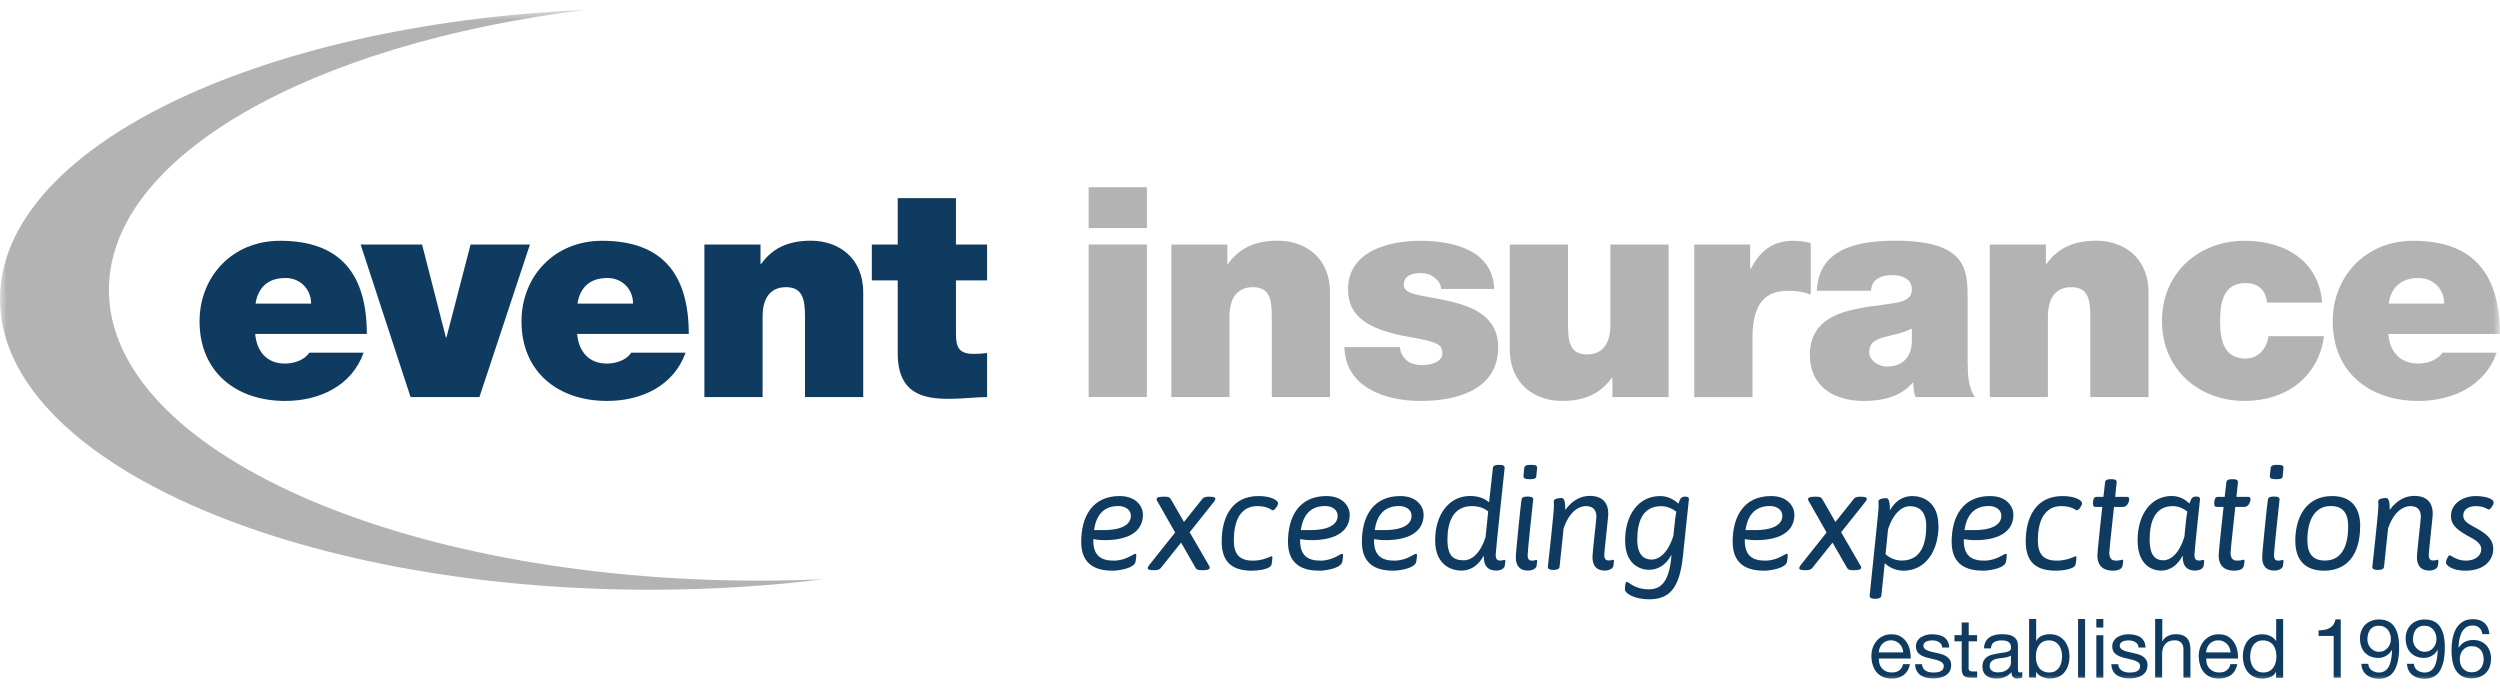 <svg width="187" height="52" viewBox="0 0 187 52" fill="none" xmlns="http://www.w3.org/2000/svg">
<mask id="mask0_1029_32207" style="mask-type:luminance" maskUnits="userSpaceOnUse" x="32" y="9" width="155" height="43">
<path d="M187 9.945H32.583V51.263H187V9.945Z" fill="white"/>
</mask>
<g mask="url(#mask0_1029_32207)">
</g>
<g clip-path="url(#clip0_1029_32207)">
<mask id="mask1_1029_32207" style="mask-type:luminance" maskUnits="userSpaceOnUse" x="0" y="0" width="187" height="52">
<path d="M186.994 0.737H0V51.029H186.994V0.737Z" fill="white"/>
</mask>
<g mask="url(#mask1_1029_32207)">
<path d="M142.404 50.487C142.169 50.667 141.868 50.758 141.507 50.758C141.255 50.758 141.032 50.716 140.846 50.637C140.659 50.553 140.503 50.439 140.376 50.295C140.25 50.144 140.154 49.97 140.088 49.765C140.021 49.561 139.985 49.338 139.979 49.098C139.979 48.857 140.015 48.635 140.088 48.43C140.16 48.232 140.262 48.057 140.4 47.907C140.533 47.757 140.689 47.642 140.876 47.564C141.056 47.48 141.261 47.444 141.477 47.444C141.76 47.444 141.995 47.504 142.181 47.618C142.368 47.733 142.518 47.883 142.632 48.063C142.747 48.244 142.825 48.442 142.867 48.653C142.909 48.869 142.927 49.068 142.921 49.26H140.539C140.539 49.398 140.551 49.531 140.587 49.657C140.623 49.783 140.683 49.892 140.767 49.988C140.852 50.084 140.954 50.162 141.08 50.216C141.207 50.277 141.357 50.301 141.525 50.301C141.748 50.301 141.928 50.252 142.067 50.144C142.211 50.042 142.301 49.886 142.35 49.675H142.867C142.795 50.03 142.644 50.301 142.404 50.481M142.277 48.442C142.229 48.334 142.169 48.238 142.085 48.16C142.007 48.081 141.91 48.015 141.802 47.967C141.694 47.919 141.573 47.895 141.441 47.895C141.309 47.895 141.182 47.919 141.074 47.967C140.966 48.015 140.876 48.081 140.797 48.16C140.719 48.238 140.659 48.334 140.611 48.448C140.563 48.556 140.539 48.671 140.533 48.797H142.362C142.356 48.677 142.325 48.556 142.277 48.448" fill="#103B60"/>
<path d="M143.854 49.982C143.902 50.06 143.968 50.126 144.046 50.174C144.124 50.222 144.214 50.252 144.317 50.277C144.419 50.295 144.521 50.307 144.63 50.307C144.714 50.307 144.798 50.301 144.888 50.289C144.979 50.277 145.063 50.252 145.135 50.222C145.207 50.192 145.273 50.144 145.321 50.078C145.37 50.012 145.394 49.934 145.394 49.837C145.394 49.699 145.339 49.603 145.237 49.531C145.135 49.459 145.009 49.404 144.852 49.362C144.696 49.32 144.533 49.278 144.353 49.242C144.172 49.206 144.004 49.158 143.854 49.092C143.697 49.026 143.571 48.941 143.468 48.827C143.366 48.713 143.312 48.55 143.312 48.346C143.312 48.184 143.348 48.051 143.42 47.937C143.493 47.823 143.583 47.727 143.697 47.66C143.811 47.588 143.938 47.534 144.076 47.498C144.214 47.462 144.359 47.444 144.497 47.444C144.678 47.444 144.846 47.462 144.997 47.492C145.147 47.522 145.279 47.576 145.4 47.648C145.514 47.727 145.61 47.829 145.682 47.955C145.755 48.081 145.791 48.244 145.803 48.436H145.279C145.273 48.334 145.243 48.25 145.201 48.184C145.153 48.117 145.099 48.063 145.027 48.021C144.954 47.979 144.882 47.949 144.798 47.931C144.714 47.913 144.63 47.901 144.545 47.901C144.467 47.901 144.389 47.907 144.311 47.919C144.233 47.931 144.16 47.955 144.094 47.985C144.028 48.015 143.974 48.057 143.932 48.105C143.89 48.154 143.872 48.226 143.872 48.304C143.872 48.394 143.902 48.466 143.968 48.526C144.034 48.587 144.112 48.635 144.208 48.671C144.305 48.713 144.419 48.743 144.539 48.767C144.66 48.791 144.786 48.821 144.906 48.851C145.039 48.881 145.165 48.911 145.291 48.953C145.418 48.995 145.526 49.05 145.622 49.116C145.718 49.182 145.797 49.266 145.857 49.368C145.917 49.471 145.947 49.597 145.947 49.747C145.947 49.94 145.905 50.102 145.827 50.228C145.749 50.355 145.64 50.457 145.514 50.535C145.388 50.613 145.237 50.667 145.081 50.698C144.918 50.728 144.756 50.746 144.6 50.746C144.425 50.746 144.257 50.728 144.094 50.692C143.932 50.656 143.793 50.595 143.667 50.511C143.547 50.427 143.444 50.319 143.372 50.18C143.3 50.042 143.258 49.88 143.246 49.681H143.769C143.769 49.795 143.799 49.892 143.848 49.976" fill="#103B60"/>
<path d="M147.884 47.51V47.973H147.253V49.946C147.253 50.006 147.253 50.054 147.271 50.09C147.283 50.126 147.301 50.156 147.331 50.174C147.361 50.192 147.397 50.21 147.451 50.216C147.505 50.222 147.571 50.228 147.65 50.228H147.89V50.691H147.493C147.361 50.691 147.241 50.679 147.144 50.661C147.048 50.643 146.97 50.607 146.91 50.559C146.849 50.511 146.807 50.439 146.777 50.349C146.747 50.258 146.735 50.138 146.735 49.994V47.973H146.194V47.51H146.735V46.56H147.259V47.51H147.89H147.884Z" fill="#103B60"/>
<path d="M150.904 50.757C150.772 50.757 150.664 50.721 150.579 50.643C150.495 50.565 150.459 50.445 150.459 50.27C150.315 50.445 150.146 50.565 149.96 50.643C149.767 50.721 149.563 50.757 149.34 50.757C149.196 50.757 149.063 50.745 148.937 50.709C148.811 50.679 148.696 50.625 148.6 50.553C148.504 50.481 148.426 50.391 148.372 50.276C148.317 50.162 148.287 50.03 148.287 49.867C148.287 49.687 148.317 49.536 148.378 49.422C148.438 49.308 148.522 49.212 148.618 49.146C148.72 49.073 148.835 49.019 148.961 48.983C149.087 48.947 149.22 48.917 149.358 48.893C149.503 48.863 149.635 48.845 149.767 48.827C149.894 48.815 150.008 48.791 150.11 48.767C150.206 48.743 150.285 48.7 150.345 48.652C150.399 48.604 150.429 48.526 150.429 48.43C150.429 48.316 150.405 48.225 150.363 48.153C150.321 48.087 150.267 48.033 150.194 47.991C150.128 47.955 150.05 47.931 149.966 47.919C149.882 47.907 149.797 47.901 149.719 47.901C149.496 47.901 149.316 47.943 149.166 48.027C149.021 48.111 148.937 48.267 148.925 48.502H148.402C148.408 48.304 148.45 48.141 148.522 48.003C148.594 47.864 148.696 47.756 148.817 47.672C148.937 47.588 149.081 47.528 149.244 47.492C149.406 47.456 149.569 47.438 149.749 47.438C149.894 47.438 150.032 47.45 150.176 47.468C150.315 47.486 150.447 47.528 150.561 47.594C150.676 47.66 150.766 47.744 150.838 47.858C150.91 47.973 150.94 48.123 150.94 48.31V49.946C150.94 50.072 150.946 50.156 150.958 50.216C150.97 50.276 151.019 50.3 151.103 50.3C151.151 50.3 151.199 50.288 151.265 50.27V50.673C151.175 50.727 151.049 50.751 150.892 50.751M150.158 49.152C150.05 49.176 149.942 49.194 149.821 49.206C149.707 49.218 149.587 49.236 149.466 49.254C149.346 49.272 149.244 49.302 149.148 49.344C149.051 49.386 148.979 49.446 148.919 49.519C148.859 49.597 148.829 49.699 148.829 49.831C148.829 49.915 148.847 49.994 148.883 50.048C148.919 50.108 148.961 50.156 149.021 50.192C149.075 50.228 149.142 50.258 149.22 50.27C149.298 50.288 149.37 50.294 149.448 50.294C149.623 50.294 149.767 50.27 149.894 50.222C150.02 50.174 150.116 50.114 150.194 50.042C150.273 49.969 150.327 49.891 150.363 49.807C150.399 49.723 150.417 49.645 150.417 49.573V49.037C150.351 49.085 150.267 49.121 150.158 49.146" fill="#103B60"/>
<path d="M152.306 46.301V47.943H152.318C152.402 47.768 152.541 47.636 152.721 47.558C152.908 47.48 153.106 47.438 153.329 47.438C153.575 47.438 153.786 47.486 153.972 47.576C154.153 47.666 154.303 47.786 154.43 47.943C154.55 48.099 154.64 48.274 154.706 48.472C154.767 48.671 154.797 48.887 154.797 49.11C154.797 49.332 154.767 49.549 154.706 49.747C154.646 49.946 154.556 50.12 154.436 50.27C154.315 50.421 154.165 50.541 153.978 50.625C153.798 50.709 153.581 50.752 153.341 50.752C153.263 50.752 153.178 50.745 153.082 50.727C152.986 50.709 152.89 50.685 152.793 50.649C152.697 50.613 152.613 50.565 152.523 50.499C152.438 50.433 152.366 50.355 152.312 50.264H152.3V50.685H151.777V46.295H152.3L152.306 46.301ZM154.183 48.641C154.141 48.496 154.087 48.37 154.003 48.262C153.924 48.153 153.822 48.063 153.696 47.997C153.569 47.931 153.425 47.901 153.257 47.901C153.082 47.901 152.932 47.937 152.805 48.003C152.679 48.075 152.583 48.165 152.505 48.28C152.426 48.394 152.372 48.52 152.336 48.665C152.3 48.809 152.282 48.953 152.282 49.098C152.282 49.254 152.3 49.404 152.336 49.549C152.372 49.693 152.432 49.819 152.511 49.934C152.589 50.048 152.691 50.132 152.823 50.198C152.95 50.264 153.106 50.3 153.287 50.3C153.467 50.3 153.617 50.264 153.738 50.198C153.858 50.126 153.954 50.036 154.033 49.922C154.105 49.807 154.159 49.675 154.195 49.531C154.225 49.38 154.243 49.23 154.243 49.074C154.243 48.929 154.225 48.779 154.183 48.641Z" fill="#103B60"/>
<path d="M155.964 46.301H155.44V50.692H155.964V46.301Z" fill="#103B60"/>
<path d="M156.806 46.301H157.329V46.939H156.806V46.301ZM157.329 50.692H156.806V47.516H157.329V50.692Z" fill="#103B60"/>
<path d="M158.538 49.982C158.587 50.06 158.653 50.126 158.731 50.174C158.809 50.222 158.899 50.252 159.002 50.277C159.104 50.295 159.206 50.307 159.315 50.307C159.399 50.307 159.483 50.301 159.573 50.289C159.663 50.277 159.748 50.252 159.82 50.222C159.898 50.192 159.958 50.144 160.006 50.078C160.055 50.012 160.079 49.934 160.079 49.837C160.079 49.699 160.024 49.603 159.922 49.531C159.82 49.459 159.694 49.404 159.537 49.362C159.381 49.32 159.218 49.278 159.038 49.242C158.857 49.206 158.689 49.158 158.538 49.092C158.382 49.026 158.256 48.941 158.153 48.827C158.051 48.713 157.997 48.55 157.997 48.346C157.997 48.184 158.033 48.051 158.105 47.937C158.178 47.823 158.268 47.727 158.382 47.66C158.496 47.588 158.623 47.534 158.761 47.498C158.905 47.462 159.044 47.444 159.182 47.444C159.363 47.444 159.531 47.462 159.682 47.492C159.832 47.522 159.97 47.576 160.085 47.648C160.205 47.727 160.295 47.829 160.367 47.955C160.44 48.081 160.476 48.244 160.488 48.436H159.964C159.952 48.334 159.928 48.25 159.886 48.184C159.844 48.117 159.784 48.063 159.712 48.021C159.639 47.979 159.567 47.949 159.483 47.931C159.399 47.913 159.315 47.901 159.23 47.901C159.152 47.901 159.074 47.907 158.996 47.919C158.917 47.931 158.845 47.955 158.779 47.985C158.713 48.015 158.659 48.057 158.617 48.105C158.575 48.154 158.557 48.226 158.557 48.304C158.557 48.394 158.587 48.466 158.653 48.526C158.713 48.587 158.797 48.635 158.893 48.671C158.99 48.713 159.104 48.743 159.224 48.767C159.345 48.791 159.471 48.821 159.591 48.851C159.724 48.881 159.85 48.911 159.976 48.953C160.103 48.995 160.211 49.05 160.307 49.116C160.403 49.182 160.482 49.266 160.542 49.368C160.602 49.471 160.632 49.597 160.632 49.747C160.632 49.94 160.59 50.102 160.512 50.228C160.434 50.355 160.325 50.457 160.199 50.535C160.067 50.613 159.922 50.667 159.76 50.698C159.597 50.728 159.435 50.746 159.278 50.746C159.104 50.746 158.936 50.728 158.773 50.692C158.611 50.656 158.472 50.595 158.346 50.511C158.226 50.427 158.123 50.319 158.051 50.18C157.979 50.042 157.937 49.88 157.925 49.681H158.448C158.448 49.795 158.478 49.892 158.526 49.976" fill="#103B60"/>
<path d="M161.739 46.301V47.979H161.751C161.793 47.883 161.847 47.798 161.926 47.726C161.998 47.66 162.082 47.606 162.172 47.564C162.262 47.522 162.359 47.492 162.461 47.468C162.563 47.45 162.659 47.438 162.75 47.438C162.96 47.438 163.135 47.468 163.273 47.522C163.411 47.582 163.526 47.66 163.61 47.762C163.694 47.865 163.754 47.985 163.79 48.129C163.827 48.274 163.845 48.424 163.845 48.598V50.691H163.321V48.538C163.321 48.34 163.261 48.189 163.147 48.069C163.032 47.955 162.876 47.895 162.672 47.895C162.509 47.895 162.371 47.919 162.256 47.967C162.136 48.015 162.04 48.087 161.962 48.177C161.883 48.268 161.823 48.37 161.787 48.496C161.745 48.616 161.727 48.749 161.727 48.893V50.685H161.204V46.295H161.727L161.739 46.301Z" fill="#103B60"/>
<path d="M166.883 50.487C166.648 50.667 166.347 50.758 165.986 50.758C165.734 50.758 165.511 50.716 165.325 50.637C165.138 50.553 164.982 50.439 164.855 50.295C164.729 50.144 164.633 49.97 164.573 49.765C164.506 49.561 164.47 49.338 164.464 49.098C164.464 48.857 164.5 48.635 164.573 48.43C164.645 48.232 164.747 48.057 164.885 47.907C165.018 47.757 165.174 47.642 165.361 47.564C165.541 47.48 165.746 47.444 165.962 47.444C166.245 47.444 166.48 47.504 166.666 47.618C166.853 47.733 167.003 47.883 167.117 48.063C167.232 48.244 167.31 48.442 167.352 48.653C167.394 48.869 167.412 49.068 167.406 49.26H165.024C165.024 49.398 165.036 49.531 165.072 49.657C165.108 49.783 165.168 49.892 165.252 49.988C165.337 50.084 165.439 50.162 165.565 50.216C165.691 50.277 165.842 50.301 166.01 50.301C166.233 50.301 166.413 50.252 166.552 50.144C166.696 50.042 166.786 49.886 166.835 49.675H167.352C167.28 50.03 167.129 50.301 166.889 50.481M166.762 48.442C166.714 48.334 166.654 48.238 166.57 48.16C166.492 48.081 166.395 48.015 166.287 47.967C166.179 47.919 166.058 47.895 165.926 47.895C165.794 47.895 165.667 47.919 165.559 47.967C165.451 48.015 165.361 48.081 165.282 48.16C165.204 48.238 165.144 48.334 165.096 48.448C165.048 48.556 165.024 48.671 165.018 48.797H166.847C166.841 48.677 166.81 48.556 166.762 48.448" fill="#103B60"/>
<path d="M170.252 50.692V50.258H170.24C170.155 50.433 170.017 50.565 169.836 50.637C169.65 50.716 169.451 50.758 169.229 50.758C168.982 50.758 168.772 50.71 168.585 50.619C168.405 50.529 168.248 50.409 168.128 50.258C168.008 50.108 167.917 49.928 167.857 49.729C167.797 49.525 167.767 49.314 167.767 49.092C167.767 48.869 167.797 48.653 167.857 48.454C167.917 48.256 168.008 48.081 168.128 47.931C168.248 47.781 168.399 47.66 168.585 47.576C168.766 47.486 168.982 47.444 169.223 47.444C169.307 47.444 169.391 47.456 169.488 47.468C169.584 47.486 169.674 47.51 169.77 47.552C169.867 47.588 169.951 47.642 170.035 47.709C170.119 47.775 170.191 47.853 170.246 47.943H170.258V46.307H170.781V50.698H170.258L170.252 50.692ZM168.375 49.561C168.411 49.705 168.471 49.831 168.555 49.94C168.639 50.048 168.736 50.138 168.862 50.204C168.988 50.271 169.133 50.301 169.301 50.301C169.476 50.301 169.626 50.264 169.752 50.198C169.873 50.126 169.975 50.036 170.053 49.928C170.131 49.813 170.185 49.687 170.221 49.543C170.258 49.398 170.276 49.254 170.276 49.104C170.276 48.947 170.258 48.797 170.221 48.653C170.185 48.508 170.125 48.376 170.047 48.268C169.969 48.16 169.861 48.069 169.734 48.003C169.608 47.937 169.451 47.901 169.271 47.901C169.09 47.901 168.946 47.937 168.82 48.009C168.699 48.081 168.597 48.172 168.525 48.286C168.453 48.4 168.399 48.532 168.363 48.677C168.332 48.827 168.314 48.977 168.314 49.134C168.314 49.29 168.332 49.429 168.375 49.567" fill="#103B60"/>
<path d="M174.559 50.691V47.57H173.428V47.149C173.572 47.149 173.717 47.137 173.861 47.113C173.999 47.089 174.126 47.047 174.24 46.987C174.354 46.926 174.451 46.842 174.529 46.734C174.607 46.626 174.661 46.493 174.691 46.331H175.088V50.691H174.565H174.559Z" fill="#103B60"/>
<path d="M177.399 50.132C177.549 50.246 177.729 50.306 177.94 50.306C178.259 50.306 178.499 50.168 178.662 49.891C178.824 49.615 178.909 49.194 178.927 48.622L178.915 48.61C178.812 48.797 178.674 48.941 178.493 49.049C178.313 49.158 178.114 49.212 177.904 49.212C177.693 49.212 177.483 49.176 177.314 49.103C177.14 49.031 176.995 48.929 176.881 48.803C176.761 48.676 176.677 48.52 176.616 48.34C176.556 48.159 176.526 47.961 176.526 47.75C176.526 47.54 176.562 47.347 176.629 47.179C176.701 47.005 176.797 46.854 176.923 46.728C177.05 46.602 177.2 46.505 177.381 46.439C177.555 46.367 177.747 46.337 177.958 46.337C178.169 46.337 178.355 46.367 178.536 46.433C178.716 46.499 178.872 46.608 179.011 46.764C179.149 46.92 179.251 47.131 179.336 47.401C179.414 47.672 179.456 48.009 179.456 48.424C179.456 49.176 179.336 49.759 179.095 50.162C178.854 50.565 178.469 50.77 177.94 50.77C177.573 50.77 177.272 50.679 177.032 50.493C176.791 50.306 176.653 50.03 176.623 49.651H177.146C177.164 49.867 177.254 50.03 177.405 50.144M178.776 47.419C178.74 47.299 178.68 47.197 178.608 47.101C178.53 47.011 178.439 46.938 178.325 46.884C178.217 46.83 178.084 46.806 177.934 46.806C177.778 46.806 177.645 46.836 177.537 46.89C177.429 46.95 177.338 47.023 177.272 47.119C177.206 47.215 177.158 47.323 177.128 47.45C177.098 47.576 177.08 47.702 177.08 47.834C177.08 47.955 177.104 48.069 177.146 48.177C177.188 48.285 177.248 48.388 177.326 48.472C177.405 48.556 177.495 48.628 177.597 48.676C177.699 48.725 177.814 48.755 177.946 48.755C178.078 48.755 178.205 48.731 178.313 48.676C178.421 48.622 178.518 48.556 178.596 48.466C178.674 48.376 178.734 48.273 178.776 48.159C178.818 48.045 178.836 47.919 178.836 47.792C178.836 47.66 178.818 47.534 178.776 47.413" fill="#103B60"/>
<path d="M180.816 50.132C180.966 50.246 181.146 50.306 181.357 50.306C181.676 50.306 181.917 50.168 182.079 49.891C182.241 49.615 182.326 49.194 182.344 48.622L182.332 48.61C182.235 48.797 182.091 48.941 181.911 49.049C181.73 49.158 181.532 49.212 181.321 49.212C181.11 49.212 180.9 49.176 180.731 49.103C180.557 49.031 180.413 48.929 180.298 48.803C180.178 48.676 180.094 48.52 180.034 48.34C179.973 48.159 179.943 47.961 179.943 47.75C179.943 47.54 179.979 47.347 180.046 47.179C180.118 47.005 180.214 46.854 180.34 46.728C180.467 46.602 180.617 46.505 180.798 46.439C180.972 46.367 181.165 46.337 181.375 46.337C181.586 46.337 181.772 46.367 181.953 46.433C182.133 46.499 182.29 46.608 182.428 46.764C182.56 46.92 182.669 47.131 182.753 47.401C182.831 47.672 182.873 48.009 182.873 48.424C182.873 49.176 182.753 49.759 182.512 50.162C182.271 50.565 181.886 50.77 181.357 50.77C180.99 50.77 180.689 50.679 180.449 50.493C180.208 50.306 180.07 50.03 180.034 49.651H180.557C180.575 49.867 180.665 50.03 180.816 50.144M182.187 47.419C182.145 47.299 182.091 47.197 182.013 47.101C181.935 47.011 181.844 46.938 181.736 46.884C181.628 46.83 181.495 46.806 181.345 46.806C181.189 46.806 181.056 46.836 180.948 46.89C180.84 46.95 180.749 47.023 180.683 47.119C180.617 47.215 180.569 47.323 180.539 47.45C180.509 47.576 180.491 47.702 180.491 47.834C180.491 47.955 180.515 48.069 180.557 48.177C180.599 48.285 180.659 48.388 180.737 48.472C180.816 48.556 180.906 48.628 181.008 48.676C181.11 48.725 181.231 48.755 181.357 48.755C181.495 48.755 181.616 48.731 181.724 48.676C181.832 48.628 181.929 48.556 182.007 48.466C182.085 48.376 182.145 48.273 182.187 48.159C182.229 48.045 182.247 47.919 182.247 47.792C182.247 47.66 182.229 47.534 182.187 47.413" fill="#103B60"/>
<path d="M185.466 46.969C185.34 46.848 185.171 46.788 184.961 46.788C184.738 46.788 184.564 46.842 184.425 46.95C184.293 47.059 184.185 47.197 184.106 47.359C184.034 47.528 183.98 47.708 183.95 47.895C183.92 48.087 183.902 48.268 183.902 48.436L183.914 48.448C184.04 48.25 184.191 48.099 184.371 48.009C184.552 47.919 184.762 47.871 185.003 47.871C185.213 47.871 185.4 47.907 185.562 47.979C185.731 48.051 185.869 48.147 185.983 48.274C186.098 48.4 186.182 48.55 186.242 48.725C186.302 48.899 186.332 49.086 186.332 49.284C186.332 49.446 186.308 49.609 186.26 49.783C186.212 49.958 186.128 50.114 186.019 50.252C185.905 50.391 185.755 50.511 185.568 50.601C185.382 50.691 185.153 50.739 184.876 50.739C184.552 50.739 184.293 50.673 184.094 50.541C183.896 50.409 183.745 50.24 183.637 50.036C183.529 49.831 183.463 49.603 183.427 49.362C183.39 49.116 183.372 48.881 183.372 48.653C183.372 48.352 183.396 48.063 183.451 47.781C183.505 47.498 183.589 47.251 183.709 47.035C183.83 46.818 183.998 46.644 184.203 46.511C184.407 46.379 184.666 46.313 184.979 46.313C185.34 46.313 185.628 46.409 185.839 46.602C186.055 46.794 186.176 47.071 186.206 47.432H185.683C185.658 47.233 185.58 47.077 185.454 46.956M184.509 48.412C184.401 48.46 184.305 48.532 184.227 48.623C184.148 48.713 184.088 48.815 184.052 48.935C184.01 49.056 183.992 49.182 183.992 49.32C183.992 49.459 184.01 49.585 184.052 49.699C184.094 49.819 184.148 49.922 184.227 50.006C184.305 50.09 184.395 50.162 184.509 50.21C184.624 50.264 184.75 50.288 184.894 50.288C185.039 50.288 185.165 50.264 185.273 50.21C185.382 50.162 185.472 50.09 185.55 50C185.628 49.91 185.682 49.807 185.719 49.687C185.761 49.573 185.779 49.446 185.779 49.32C185.779 49.182 185.761 49.056 185.725 48.935C185.689 48.815 185.634 48.707 185.562 48.623C185.49 48.532 185.394 48.46 185.285 48.412C185.177 48.358 185.045 48.334 184.9 48.334C184.756 48.334 184.624 48.358 184.515 48.412" fill="#103B60"/>
<path d="M19.089 24.974C19.197 26.273 19.949 27.194 21.308 27.194C22.012 27.194 22.782 26.929 23.131 26.382H27.198C26.32 28.848 23.919 29.99 21.327 29.99C17.675 29.99 14.926 27.837 14.926 24.036C14.926 20.716 17.344 18.01 20.954 18.01C25.484 18.01 27.439 20.536 27.439 24.98H19.083L19.089 24.974ZM23.27 22.707C23.27 21.648 22.476 20.794 21.357 20.794C20.063 20.794 19.311 21.48 19.113 22.707H23.27Z" fill="#103B60"/>
<path d="M35.861 29.702H30.711L26.976 18.293H31.572L33.352 25.239H33.395L35.199 18.293H39.639L35.861 29.702Z" fill="#103B60"/>
<path d="M43.17 24.974C43.279 26.273 44.031 27.194 45.39 27.194C46.094 27.194 46.864 26.929 47.213 26.382H51.28C50.402 28.848 48.001 29.99 45.408 29.99C41.757 29.99 39.007 27.837 39.007 24.036C39.007 20.716 41.426 18.01 45.035 18.01C49.566 18.01 51.521 20.536 51.521 24.98H43.164L43.17 24.974ZM47.352 22.707C47.352 21.648 46.557 20.794 45.438 20.794C44.139 20.794 43.393 21.48 43.195 22.707H47.352Z" fill="#103B60"/>
<path d="M71.506 18.293H73.834V20.975H71.506V24.956C71.506 26.009 71.746 26.472 72.847 26.472C73.178 26.472 73.503 26.448 73.834 26.406V29.702C72.956 29.702 71.969 29.834 71.042 29.834C69.195 29.834 67.15 29.551 67.15 26.43V20.975H65.213V18.293H67.15V14.822H71.506V18.293Z" fill="#103B60"/>
<path d="M85.788 17.06H81.432V14.004H85.788V17.06ZM81.432 18.287H85.788V29.696H81.432V18.287Z" fill="#B3B3B3"/>
<path d="M87.61 18.293H91.809V19.742H91.852C92.664 18.599 93.831 18.004 95.57 18.004C97.615 18.004 99.486 19.255 99.486 21.877V29.702H95.13V23.724C95.13 22.406 94.98 21.48 93.704 21.48C92.959 21.48 91.966 21.853 91.966 23.675V29.702H87.616V18.293H87.61Z" fill="#B3B3B3"/>
<path d="M52.688 18.293H56.887V19.742H56.935C57.747 18.599 58.914 18.004 60.653 18.004C62.698 18.004 64.569 19.255 64.569 21.877V29.702H60.214V23.724C60.214 22.406 60.057 21.48 58.782 21.48C58.036 21.48 57.043 21.853 57.043 23.675V29.702H52.688V18.293Z" fill="#103B60"/>
<path d="M107.794 21.612C107.77 21.239 107.571 20.957 107.289 20.758C107.024 20.536 106.675 20.427 106.32 20.427C105.706 20.427 105.003 20.56 105.003 21.306C105.003 21.636 105.267 21.793 105.508 21.901C106.23 22.208 107.884 22.298 109.334 22.779C110.784 23.242 112.065 24.102 112.065 25.967C112.065 29.13 109.027 29.99 106.26 29.99C103.493 29.99 100.629 28.914 100.563 25.967H104.72C104.738 26.364 104.918 26.694 105.249 26.977C105.466 27.176 105.887 27.308 106.416 27.308C106.988 27.308 107.89 27.091 107.89 26.43C107.89 25.768 107.517 25.57 105.496 25.221C102.175 24.65 100.833 23.591 100.833 21.636C100.833 18.756 103.938 18.01 106.224 18.01C108.69 18.01 111.656 18.695 111.764 21.612H107.806H107.794Z" fill="#B3B3B3"/>
<path d="M124.807 29.702H120.608V28.252H120.566C119.754 29.395 118.587 29.99 116.848 29.99C114.802 29.99 112.932 28.733 112.932 26.123V18.293H117.287V24.271C117.287 25.594 117.437 26.514 118.719 26.514C119.465 26.514 120.457 26.141 120.457 24.319V18.293H124.813V29.702H124.807Z" fill="#B3B3B3"/>
<path d="M126.738 18.292H130.913V20.121H130.955C131.659 18.756 132.586 18.01 134.168 18.01C134.607 18.01 135.028 18.076 135.443 18.184V22.033C135.004 21.883 134.607 21.751 133.729 21.751C132.014 21.751 131.088 22.761 131.088 25.203V29.708H126.732V18.299L126.738 18.292Z" fill="#B3B3B3"/>
<path d="M147.186 27.152C147.186 28.012 147.229 28.974 147.716 29.702H143.276C143.168 29.395 143.102 28.932 143.12 28.625H143.078C142.151 29.684 140.816 29.99 139.402 29.99C137.2 29.99 135.377 28.932 135.377 26.538C135.377 22.936 139.6 23.068 141.82 22.647C142.41 22.539 143.005 22.358 143.005 21.637C143.005 20.867 142.283 20.578 141.58 20.578C140.238 20.578 139.973 21.258 139.949 21.745H135.9C135.967 20.139 136.761 19.195 137.88 18.666C138.981 18.136 140.43 18.004 141.772 18.004C147.229 18.004 147.18 20.271 147.18 22.466V27.152H147.186ZM143.005 24.578C142.476 24.842 141.886 24.992 141.291 25.125C140.328 25.347 139.817 25.588 139.817 26.358C139.817 26.881 140.388 27.416 141.182 27.416C142.175 27.416 142.945 26.827 143.005 25.636V24.584V24.578Z" fill="#B3B3B3"/>
<path d="M148.835 18.293H153.034V19.742H153.076C153.894 18.599 155.055 18.004 156.794 18.004C158.839 18.004 160.71 19.255 160.71 21.877V29.702H156.355V23.724C156.355 22.406 156.204 21.48 154.923 21.48C154.177 21.48 153.184 21.853 153.184 23.675V29.702H148.835V18.293Z" fill="#B3B3B3"/>
<path d="M169.566 22.623C169.524 22.16 169.367 21.787 169.078 21.546C168.814 21.306 168.441 21.173 167.978 21.173C166.305 21.173 166.065 22.623 166.065 24.006C166.065 25.389 166.305 26.821 167.978 26.821C168.922 26.821 169.584 26.051 169.674 25.149H173.831C173.633 26.688 172.911 27.897 171.852 28.733C170.817 29.551 169.433 29.99 167.893 29.99C164.464 29.99 161.715 27.615 161.715 24.012C161.715 20.41 164.464 18.01 167.893 18.01C170.883 18.01 173.44 19.483 173.699 22.629H169.566V22.623Z" fill="#B3B3B3"/>
</g>
<mask id="mask2_1029_32207" style="mask-type:luminance" maskUnits="userSpaceOnUse" x="0" y="0" width="187" height="51">
<path d="M186.994 0.737H0V50.758H186.994V0.737Z" fill="white"/>
</mask>
<g mask="url(#mask2_1029_32207)">
<path d="M178.644 24.975C178.752 26.274 179.504 27.194 180.864 27.194C181.568 27.194 182.338 26.93 182.687 26.382H186.759C185.875 28.848 183.481 29.991 180.888 29.991C177.236 29.991 174.487 27.838 174.487 24.037C174.487 20.717 176.905 18.01 180.509 18.01C185.039 18.01 186.994 20.536 186.994 24.981H178.638L178.644 24.975ZM182.825 22.707C182.825 21.649 182.031 20.795 180.912 20.795C179.612 20.795 178.866 21.48 178.668 22.707H182.825Z" fill="#B3B3B3"/>
<path d="M56.785 43.432C29.923 43.432 8.146 33.695 8.146 21.691C8.146 11.695 23.24 3.275 43.796 0.737C19.209 1.819 0 11.094 0 22.37C0 34.375 21.778 44.112 48.639 44.112C53.139 44.112 57.489 43.835 61.627 43.324C60.033 43.396 58.421 43.432 56.791 43.432" fill="#B3B3B3"/>
</g>
<path d="M81.781 40.329V40.431C81.781 41.592 82.388 41.935 83.303 41.935C84.217 41.935 84.777 41.424 84.921 41.424C84.963 41.424 84.993 41.424 84.993 41.55C84.993 41.58 84.981 41.803 84.939 42.019C84.843 42.512 83.676 42.687 83.231 42.687C82.196 42.687 80.873 42.398 80.873 40.528C80.873 38.657 81.697 37.105 83.742 37.105C85.06 37.105 85.493 37.959 85.493 38.495C85.493 39.944 84.097 40.401 82.677 40.401C82.292 40.401 81.998 40.371 81.781 40.329ZM81.835 39.65H82.575C82.876 39.65 84.59 39.65 84.59 38.573C84.59 38.188 84.248 37.851 83.652 37.851C82.443 37.851 81.973 38.675 81.835 39.644" fill="#103B60"/>
<path d="M90.913 37.304C90.913 37.364 90.883 37.43 90.817 37.514L88.988 39.812L90.42 42.283C90.474 42.356 90.492 42.422 90.492 42.47C90.468 42.584 90.348 42.65 89.993 42.65H89.878C89.662 42.65 89.511 42.62 89.439 42.494L88.344 40.587L86.81 42.506C86.714 42.62 86.54 42.65 86.353 42.65H86.311C85.986 42.65 85.854 42.608 85.854 42.494C85.854 42.434 85.884 42.38 85.95 42.283L87.899 39.83L86.582 37.514C86.528 37.442 86.509 37.376 86.509 37.328C86.534 37.214 86.654 37.153 87.009 37.153H87.123C87.34 37.153 87.49 37.183 87.562 37.31L88.561 39.042L89.951 37.298C90.035 37.183 90.221 37.153 90.408 37.153H90.45C90.775 37.153 90.907 37.208 90.907 37.31" fill="#103B60"/>
<path d="M95.6 37.647C95.6 37.785 95.371 38.17 95.191 38.17C95.16 38.17 95.088 38.116 94.962 38.044C94.793 37.959 94.517 37.857 94.035 37.857C93.067 37.857 92.291 38.549 92.291 40.431C92.291 41.472 92.73 41.935 93.711 41.935C94.252 41.935 94.631 41.797 94.86 41.706C94.986 41.652 95.07 41.61 95.112 41.61C95.154 41.61 95.172 41.622 95.172 41.736C95.172 41.761 95.16 41.995 95.118 42.206C95.034 42.621 93.957 42.687 93.638 42.687C92.165 42.687 91.382 42.049 91.382 40.498C91.382 38.705 92.134 37.105 94.138 37.105C95.088 37.105 95.6 37.43 95.6 37.647Z" fill="#103B60"/>
<path d="M97.248 40.329V40.431C97.248 41.592 97.856 41.935 98.77 41.935C99.684 41.935 100.244 41.424 100.388 41.424C100.43 41.424 100.46 41.424 100.46 41.55C100.46 41.58 100.448 41.803 100.406 42.019C100.31 42.512 99.143 42.687 98.698 42.687C97.663 42.687 96.34 42.398 96.34 40.528C96.34 38.657 97.164 37.105 99.209 37.105C100.527 37.105 100.96 37.959 100.96 38.495C100.96 39.944 99.564 40.401 98.144 40.401C97.759 40.401 97.465 40.371 97.248 40.329ZM97.302 39.65H98.042C98.343 39.65 100.057 39.65 100.057 38.573C100.057 38.188 99.715 37.851 99.119 37.851C97.91 37.851 97.441 38.675 97.302 39.644" fill="#103B60"/>
<path d="M102.777 40.329V40.431C102.777 41.592 103.384 41.935 104.299 41.935C105.213 41.935 105.767 41.424 105.917 41.424C105.959 41.424 105.989 41.424 105.989 41.55C105.989 41.58 105.977 41.803 105.935 42.019C105.839 42.512 104.672 42.687 104.226 42.687C103.192 42.687 101.868 42.398 101.868 40.528C101.868 38.657 102.692 37.105 104.738 37.105C106.055 37.105 106.488 37.959 106.488 38.495C106.488 39.944 105.093 40.401 103.673 40.401C103.288 40.401 102.993 40.371 102.777 40.329ZM102.831 39.65H103.571C103.872 39.65 105.586 39.65 105.586 38.573C105.586 38.188 105.243 37.851 104.648 37.851C103.438 37.851 102.969 38.675 102.831 39.644" fill="#103B60"/>
<path d="M112.595 41.953C112.595 41.953 112.595 42.109 112.553 42.338C112.498 42.597 112.113 42.681 111.927 42.681C111.331 42.681 110.988 42.368 110.988 41.658V41.556C110.549 42.368 109.936 42.681 109.31 42.681C108.546 42.681 107.349 42.242 107.349 40.425C107.349 38.483 108.383 37.099 109.966 37.099C110.694 37.099 111.121 37.352 111.385 37.569C111.542 36.095 111.668 35.001 111.668 35.001C111.686 34.832 111.837 34.772 112.107 34.772H112.149C112.444 34.772 112.547 34.844 112.547 35.001C112.547 35.001 111.879 41.183 111.879 41.502C111.879 41.929 112.089 41.929 112.252 41.929C112.378 41.929 112.468 41.875 112.535 41.875C112.565 41.875 112.601 41.887 112.601 41.947M111.319 38.254C111.109 38.086 110.736 37.857 110.098 37.857C108.66 37.857 108.269 39.108 108.269 40.359C108.269 41.61 108.726 41.911 109.514 41.911C109.984 41.911 110.682 41.538 111.121 40.167L111.319 38.248V38.254Z" fill="#103B60"/>
<path d="M114.682 37.376C114.682 37.376 114.267 41.195 114.267 41.508C114.267 41.935 114.466 41.935 114.634 41.935C114.76 41.935 114.851 41.881 114.917 41.881C114.947 41.881 114.977 41.893 114.977 41.953C114.977 41.965 114.977 42.109 114.935 42.338C114.881 42.597 114.496 42.681 114.309 42.681C113.726 42.681 113.383 42.38 113.383 41.688C113.383 41.261 113.792 37.37 113.81 37.37C113.834 37.202 113.978 37.142 114.249 37.142H114.291C114.58 37.142 114.688 37.214 114.688 37.37M114.977 35.001L114.917 35.614C114.917 35.752 114.815 35.843 114.52 35.843H114.393C114.123 35.843 113.954 35.8 113.954 35.614L114.014 35.001C114.038 34.832 114.183 34.772 114.454 34.772H114.58C114.875 34.772 114.977 34.832 114.977 35.001Z" fill="#103B60"/>
<path d="M120.722 41.953C120.722 41.953 120.722 42.109 120.68 42.338C120.626 42.596 120.241 42.681 120.054 42.681C119.459 42.681 119.116 42.368 119.116 41.658C119.116 41.315 119.411 38.861 119.411 38.663C119.411 38.134 119.152 37.857 118.617 37.857C118.159 37.857 117.407 38.194 116.956 39.535C116.818 40.882 116.655 42.404 116.655 42.404C116.631 42.548 116.487 42.632 116.216 42.632H116.174C115.891 42.632 115.777 42.536 115.777 42.416C115.777 42.416 116.234 38.338 116.234 37.845C116.234 37.592 116.222 37.556 116.222 37.49C116.222 37.262 116.734 37.25 116.806 37.25C117.016 37.25 117.077 37.586 117.077 37.947V38.146C117.642 37.376 118.286 37.093 118.923 37.093C119.934 37.093 120.301 37.677 120.301 38.453C120.301 38.627 120 41.279 120 41.496C120 41.923 120.211 41.923 120.373 41.923C120.5 41.923 120.59 41.869 120.656 41.869C120.686 41.869 120.716 41.881 120.716 41.941" fill="#103B60"/>
<path d="M126.329 37.364L125.884 41.586C125.625 44.076 124.831 44.828 123.339 44.828C122.274 44.828 121.546 44.401 121.546 44.088C121.546 43.577 121.643 43.517 121.691 43.517C121.817 43.517 122.256 44.082 123.339 44.082C124.35 44.082 124.885 43.36 125.03 41.496C124.59 42.308 123.977 42.621 123.351 42.621C122.653 42.621 121.558 42.194 121.558 40.431C121.558 38.489 122.581 37.105 124.169 37.105C124.837 37.105 125.306 37.448 125.547 37.671C125.649 37.37 125.727 37.148 126.016 37.148H126.076C126.287 37.148 126.335 37.232 126.335 37.364M125.385 38.272C125.174 38.116 124.789 37.863 124.248 37.863C122.816 37.863 122.467 39.114 122.467 40.365C122.467 41.502 122.96 41.857 123.55 41.857C124.019 41.857 124.729 41.472 125.168 40.077L125.306 38.795C125.324 38.609 125.361 38.441 125.391 38.272" fill="#103B60"/>
<path d="M130.51 40.329V40.431C130.51 41.592 131.118 41.935 132.032 41.935C132.947 41.935 133.506 41.424 133.651 41.424C133.693 41.424 133.723 41.424 133.723 41.55C133.723 41.58 133.711 41.803 133.669 42.019C133.572 42.512 132.405 42.687 131.96 42.687C130.925 42.687 129.602 42.398 129.602 40.528C129.602 38.657 130.426 37.105 132.471 37.105C133.789 37.105 134.222 37.959 134.222 38.495C134.222 39.944 132.826 40.401 131.407 40.401C131.022 40.401 130.727 40.371 130.51 40.329ZM130.564 39.65H131.304C131.605 39.65 133.32 39.65 133.32 38.573C133.32 38.188 132.977 37.851 132.381 37.851C131.172 37.851 130.703 38.675 130.564 39.644" fill="#103B60"/>
<path d="M139.642 37.304C139.642 37.364 139.612 37.43 139.546 37.514L137.717 39.812L139.149 42.283C139.203 42.356 139.221 42.422 139.221 42.47C139.197 42.584 139.077 42.65 138.722 42.65H138.608C138.391 42.65 138.241 42.62 138.169 42.494L137.074 40.587L135.54 42.506C135.443 42.62 135.269 42.65 135.082 42.65H135.04C134.715 42.65 134.583 42.608 134.583 42.494C134.583 42.434 134.613 42.38 134.679 42.283L136.628 39.83L135.311 37.514C135.257 37.442 135.239 37.376 135.239 37.328C135.263 37.214 135.383 37.153 135.738 37.153H135.852C136.069 37.153 136.219 37.183 136.292 37.31L137.29 39.042L138.68 37.298C138.764 37.183 138.951 37.153 139.137 37.153H139.179C139.504 37.153 139.636 37.208 139.636 37.31" fill="#103B60"/>
<path d="M145.003 39.307C145.003 41.279 143.98 42.687 142.386 42.687C141.688 42.687 141.207 42.344 140.978 42.133L140.725 44.563C140.707 44.708 140.551 44.792 140.286 44.792H140.244C139.961 44.792 139.847 44.696 139.847 44.575L140.461 38.627C140.503 38.23 140.521 37.947 140.521 37.857C140.521 37.605 140.509 37.563 140.509 37.502C140.509 37.274 141.02 37.262 141.092 37.262C141.164 37.262 141.363 37.292 141.363 38.044V38.17C141.802 37.406 142.404 37.105 143.041 37.105C143.805 37.105 144.991 37.532 144.991 39.307M144.082 39.367C144.082 38.218 143.529 37.863 142.843 37.863C142.374 37.863 141.664 38.248 141.225 39.595C141.164 40.161 141.098 40.804 141.038 41.46C141.207 41.604 141.634 41.929 142.247 41.929C143.721 41.929 144.082 40.636 144.082 39.361" fill="#103B60"/>
<path d="M146.892 40.329V40.431C146.892 41.592 147.499 41.935 148.414 41.935C149.328 41.935 149.888 41.424 150.032 41.424C150.074 41.424 150.104 41.424 150.104 41.55C150.104 41.58 150.092 41.803 150.05 42.019C149.954 42.512 148.787 42.687 148.341 42.687C147.307 42.687 145.983 42.398 145.983 40.528C145.983 38.657 146.807 37.105 148.853 37.105C150.17 37.105 150.603 37.959 150.603 38.495C150.603 39.944 149.208 40.401 147.788 40.401C147.403 40.401 147.108 40.371 146.892 40.329ZM146.946 39.65H147.686C147.987 39.65 149.701 39.65 149.701 38.573C149.701 38.188 149.358 37.851 148.763 37.851C147.553 37.851 147.084 38.675 146.946 39.644" fill="#103B60"/>
<path d="M155.741 37.647C155.741 37.785 155.513 38.17 155.332 38.17C155.302 38.17 155.23 38.116 155.103 38.044C154.935 37.959 154.652 37.857 154.177 37.857C153.208 37.857 152.432 38.549 152.432 40.431C152.432 41.472 152.872 41.935 153.852 41.935C154.394 41.935 154.773 41.797 155.001 41.706C155.127 41.652 155.212 41.61 155.254 41.61C155.296 41.61 155.314 41.622 155.314 41.736C155.314 41.761 155.302 41.995 155.26 42.206C155.176 42.621 154.099 42.687 153.78 42.687C152.306 42.687 151.524 42.049 151.524 40.498C151.524 38.705 152.276 37.105 154.279 37.105C155.23 37.105 155.741 37.43 155.741 37.647Z" fill="#103B60"/>
<path d="M158.328 36.071L158.214 37.165H159.098C159.224 37.165 159.266 37.22 159.266 37.364C159.266 37.406 159.194 37.917 158.797 37.917H158.129C158.129 37.917 157.774 41.129 157.774 41.339C157.774 41.821 158.003 41.935 158.274 41.935C158.599 41.935 158.671 41.863 158.743 41.863C158.773 41.863 158.815 41.887 158.815 41.959C158.815 41.971 158.803 42.169 158.761 42.344C158.701 42.602 158.352 42.687 158.051 42.687C157.582 42.687 156.884 42.542 156.884 41.538C156.884 41.225 157.251 37.917 157.251 37.917H156.728C156.583 37.917 156.553 37.803 156.553 37.635C156.553 37.52 156.565 37.165 156.812 37.165H157.335L157.462 36.071C157.486 35.902 157.618 35.842 157.889 35.842H157.931C158.226 35.842 158.328 35.914 158.328 36.071Z" fill="#103B60"/>
<path d="M164.873 41.953C164.873 41.953 164.873 42.109 164.831 42.338C164.777 42.597 164.392 42.681 164.206 42.681C163.61 42.681 163.267 42.368 163.267 41.658V41.556C162.84 42.368 162.244 42.681 161.637 42.681C160.957 42.681 159.892 42.242 159.892 40.425C159.892 38.483 160.891 37.1 162.449 37.1C163.099 37.1 163.544 37.442 163.772 37.665C163.875 37.364 163.953 37.142 164.242 37.142H164.302C164.512 37.142 164.56 37.226 164.56 37.358C164.56 37.358 164.145 41.219 164.145 41.502C164.145 41.929 164.356 41.929 164.518 41.929C164.645 41.929 164.735 41.875 164.801 41.875C164.831 41.875 164.861 41.887 164.861 41.947M163.61 38.266C163.411 38.11 163.044 37.857 162.527 37.857C161.137 37.857 160.794 39.108 160.794 40.359C160.794 41.61 161.264 41.911 161.829 41.911C162.286 41.911 162.966 41.526 163.393 40.149C163.454 39.457 163.532 38.784 163.532 38.784C163.55 38.597 163.586 38.429 163.616 38.26" fill="#103B60"/>
<path d="M167.4 36.071L167.286 37.165H168.17C168.296 37.165 168.339 37.22 168.339 37.364C168.339 37.406 168.266 37.917 167.869 37.917H167.201C167.201 37.917 166.847 41.129 166.847 41.339C166.847 41.821 167.075 41.935 167.346 41.935C167.671 41.935 167.743 41.863 167.815 41.863C167.845 41.863 167.887 41.887 167.887 41.959C167.887 41.971 167.875 42.169 167.833 42.344C167.773 42.602 167.424 42.687 167.123 42.687C166.654 42.687 165.956 42.542 165.956 41.538C165.956 41.225 166.323 37.917 166.323 37.917H165.8C165.655 37.917 165.625 37.803 165.625 37.635C165.625 37.52 165.637 37.165 165.884 37.165H166.407L166.534 36.071C166.552 35.902 166.69 35.842 166.961 35.842H167.003C167.298 35.842 167.4 35.914 167.4 36.071Z" fill="#103B60"/>
<path d="M170.51 37.376C170.51 37.376 170.095 41.195 170.095 41.508C170.095 41.935 170.294 41.935 170.462 41.935C170.588 41.935 170.679 41.881 170.745 41.881C170.775 41.881 170.805 41.893 170.805 41.953C170.805 41.965 170.805 42.109 170.763 42.338C170.709 42.597 170.324 42.681 170.137 42.681C169.554 42.681 169.211 42.38 169.211 41.688C169.211 41.261 169.62 37.37 169.638 37.37C169.662 37.202 169.806 37.142 170.077 37.142H170.119C170.414 37.142 170.516 37.214 170.516 37.37M170.805 35.001L170.745 35.614C170.745 35.752 170.643 35.843 170.348 35.843H170.222C169.951 35.843 169.782 35.8 169.782 35.614L169.843 35.001C169.867 34.832 170.011 34.772 170.282 34.772H170.408C170.703 34.772 170.805 34.832 170.805 35.001Z" fill="#103B60"/>
<path d="M176.538 39.367C176.538 41.526 175.516 42.687 173.849 42.687C172.429 42.687 171.689 41.905 171.689 40.443C171.689 38.711 172.484 37.105 174.445 37.105C175.81 37.105 176.544 37.899 176.544 39.367M172.592 40.407C172.592 41.442 173.019 41.929 173.909 41.929C175.028 41.929 175.642 41.045 175.642 39.385C175.642 38.344 175.227 37.851 174.336 37.851C173.187 37.851 172.592 38.844 172.592 40.407Z" fill="#103B60"/>
<path d="M182.392 41.953C182.392 41.953 182.392 42.109 182.35 42.338C182.296 42.596 181.911 42.681 181.724 42.681C181.128 42.681 180.786 42.368 180.786 41.658C180.786 41.315 181.08 38.861 181.08 38.663C181.08 38.134 180.822 37.857 180.286 37.857C179.829 37.857 179.077 38.194 178.626 39.535C178.487 40.882 178.325 42.404 178.325 42.404C178.307 42.548 178.157 42.632 177.886 42.632H177.844C177.561 42.632 177.447 42.536 177.447 42.416C177.447 42.416 177.904 38.338 177.904 37.845C177.904 37.592 177.892 37.556 177.892 37.49C177.892 37.262 178.403 37.25 178.475 37.25C178.686 37.25 178.746 37.586 178.746 37.947V38.146C179.312 37.376 179.955 37.093 180.593 37.093C181.604 37.093 181.971 37.677 181.971 38.453C181.971 38.627 181.67 41.279 181.67 41.496C181.67 41.923 181.88 41.923 182.043 41.923C182.169 41.923 182.259 41.869 182.326 41.869C182.356 41.869 182.386 41.881 182.386 41.941" fill="#103B60"/>
<path d="M186.525 37.587C186.525 37.773 186.284 38.11 186.17 38.11C186.14 38.11 186.074 38.086 186.025 38.056C185.857 37.971 185.616 37.857 185.219 37.857C184.612 37.857 184.251 38.128 184.251 38.555C184.251 38.982 184.594 39.168 185.201 39.493C186.122 39.992 186.495 40.419 186.495 41.057C186.495 41.941 185.773 42.687 184.419 42.687C183.427 42.687 182.957 42.29 182.957 42.073C182.957 41.893 183.144 41.532 183.228 41.532C183.258 41.532 183.312 41.562 183.384 41.604C183.583 41.73 183.95 41.935 184.461 41.935C185.159 41.935 185.598 41.55 185.598 41.093C185.598 40.57 185.033 40.329 184.491 40.028C183.697 39.577 183.33 39.192 183.33 38.597C183.33 37.701 184.172 37.105 185.207 37.105C185.719 37.105 186.525 37.25 186.525 37.587Z" fill="#103B60"/>
</g>
<defs>
<clipPath id="clip0_1029_32207">
<rect width="187" height="50.292" fill="white" transform="translate(0 0.737)"/>
</clipPath>
</defs>
</svg>
